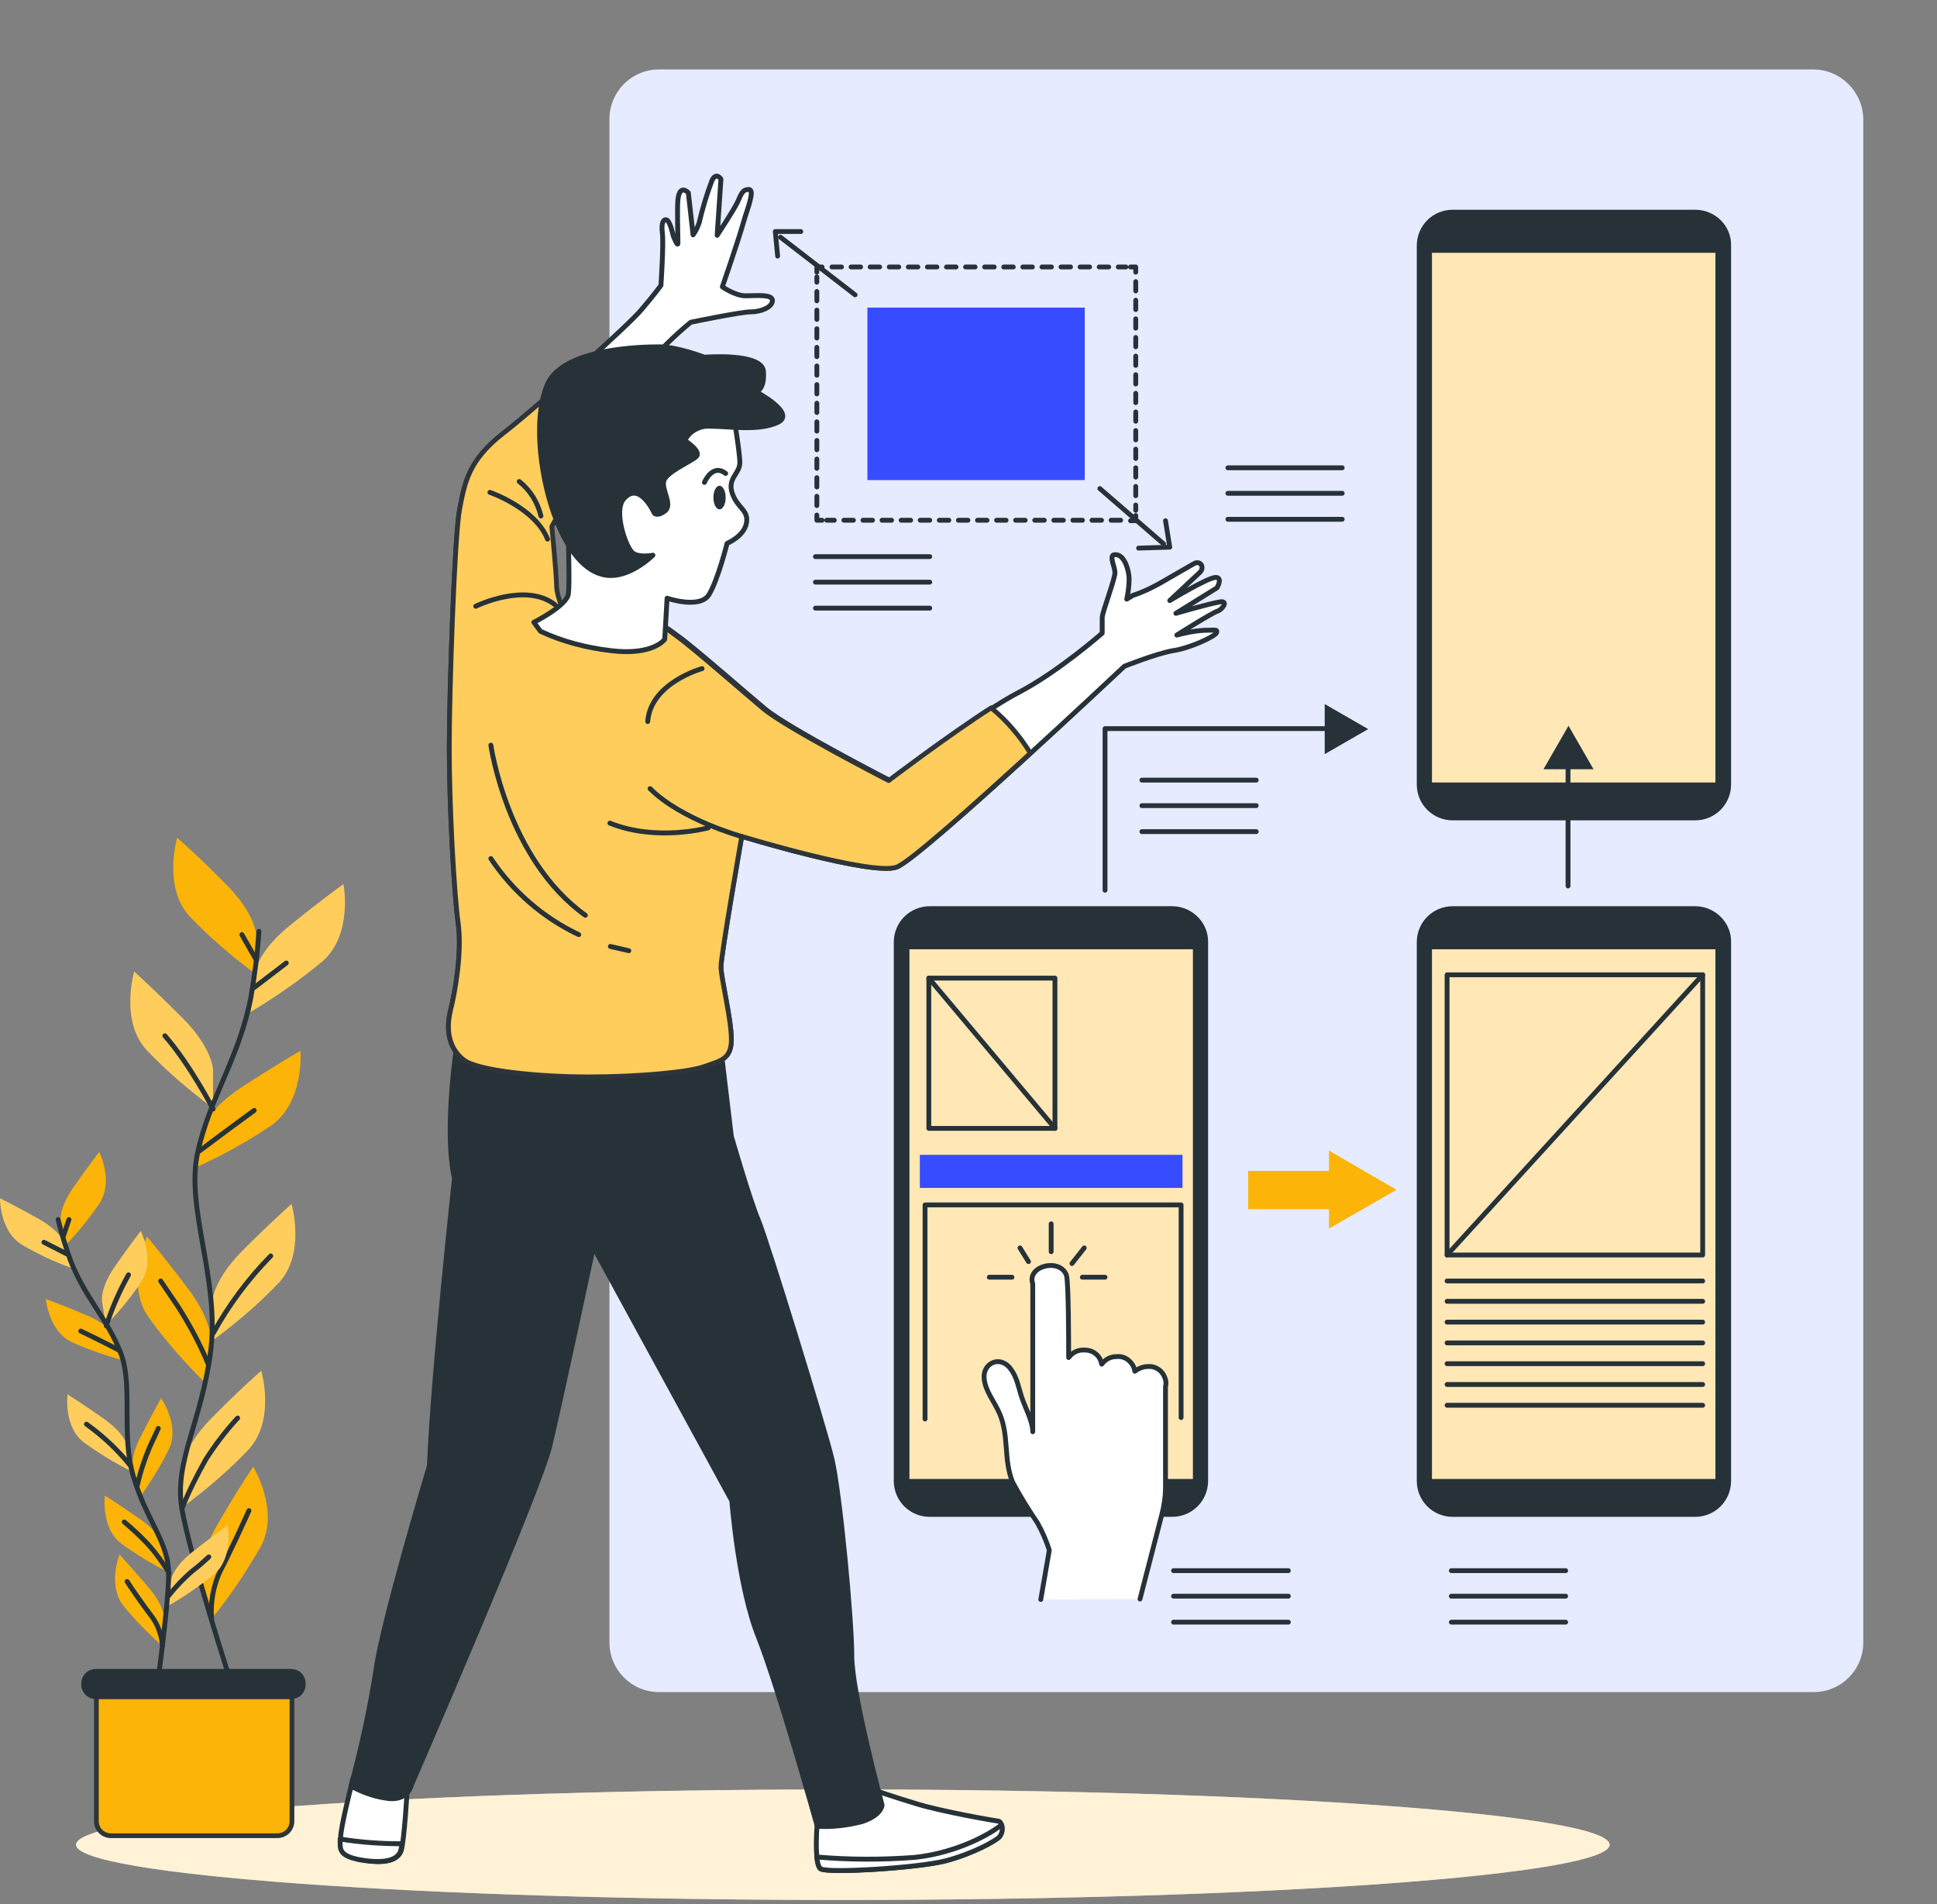 <?xml version="1.0" encoding="utf-8"?>
<!-- Generator: Adobe Illustrator 25.2.1, SVG Export Plug-In . SVG Version: 6.00 Build 0)  -->
<svg version="1.1" id="Layer_1" xmlns="http://www.w3.org/2000/svg" xmlns:xlink="http://www.w3.org/1999/xlink" x="0px" y="0px"
	 viewBox="0 0 410 403" style="enable-background:new 0 0 410 403;" xml:space="preserve">
<rect x="0" y="0" width="410" height="403" fill="#808080" stroke="none"/>
<style type="text/css">
	.st0{fill:#BDBDBD;}
	.st1{fill:#FFF2D7;}
	.st2{fill:#E6EBFF;}
	.st3{fill:none;stroke:#263238;stroke-width:1.023;stroke-linecap:round;stroke-linejoin:round;}
	.st4{fill:none;stroke:#263238;stroke-width:1.023;stroke-linecap:round;stroke-linejoin:round;stroke-dasharray:2.02,2.02;}
	.st5{fill:none;stroke:#263238;stroke-width:1.023;stroke-linecap:round;stroke-linejoin:round;stroke-dasharray:1.97,1.97;}
	.st6{fill:#374BFF;}
	.st7{fill:#FBB407;}
	.st8{fill:#263238;stroke:#263238;stroke-width:0.829;stroke-linecap:round;stroke-linejoin:round;}
	.st9{fill:#FFE7B6;}
	.st10{fill:#FFFFFF;}
	.st11{fill:#263238;}
	.st12{fill:#FFCD5C;}
	.st13{fill:none;stroke:#263238;stroke-width:1.035;stroke-linecap:round;stroke-linejoin:round;}
	.st14{fill:#FBB407;stroke:#2E353A;stroke-linecap:round;stroke-linejoin:round;}
	.st15{fill:#FFFFFF;stroke:#263238;stroke-width:1.035;stroke-linecap:round;stroke-linejoin:round;}
	.st16{fill:#263238;stroke:#263238;stroke-width:1.035;stroke-linecap:round;stroke-linejoin:round;}
	.st17{fill:#FFCD5C;stroke:#2E353A;stroke-linecap:round;stroke-linejoin:round;}
</style>
<path class="st0" d="M178.4,402.1c89.6,0,162.3-5.3,162.3-11.7s-72.7-11.7-162.3-11.7c-89.6,0-162.3,5.3-162.3,11.7
	S88.7,402.1,178.4,402.1z"/>
<path class="st1" d="M178.4,402.1c89.6,0,162.3-5.3,162.3-11.7s-72.7-11.7-162.3-11.7c-89.6,0-162.3,5.3-162.3,11.7
	S88.7,402.1,178.4,402.1z"/>
<path class="st2" d="M383.8,14.7H139.5c-5.8,0-10.5,4.7-10.5,10.5v322.4c0,5.8,4.7,10.5,10.5,10.5h244.4c5.8,0,10.5-4.7,10.5-10.5
	V25.2C394.3,19.4,389.6,14.7,383.8,14.7z"/>
<path class="st3" d="M240.4,109.1v1.1h-1.1"/>
<path class="st4" d="M237.2,110.1H175"/>
<path class="st3" d="M174,110.1h-1.1v-1.1"/>
<path class="st5" d="M172.9,107V58.6"/>
<path class="st3" d="M172.9,57.6v-1.1h1.1"/>
<path class="st4" d="M176.1,56.5h62.2"/>
<path class="st3" d="M239.3,56.5h1.1v1.1"/>
<path class="st5" d="M240.4,59.6V108"/>
<path class="st6" d="M229.6,65.1h-46v36.5h46V65.1z"/>
<path class="st3" d="M181,62.4l-15.8-12.2"/>
<path class="st3" d="M232.8,103.4l13.5,11.7"/>
<path class="st3" d="M164.6,54.2l-0.5-5.2h5.4"/>
<path class="st3" d="M246.7,110.2l0.9,5.6l-6.6,0.2"/>
<path class="st7" d="M286.5,247.8h-22.3v8.1h22.3V247.8z"/>
<path class="st7" d="M295.6,251.8l-14.3-8.3V260L295.6,251.8z"/>
<path class="st8" d="M248.1,192.2h-51.3c-4,0-7.2,3.2-7.2,7.2v114c0,4,3.2,7.2,7.2,7.2h51.3c4,0,7.2-3.2,7.2-7.2v-114
	C255.4,195.5,252.1,192.2,248.1,192.2z"/>
<path class="st9" d="M252.5,200.9h-60V313h60V200.9z"/>
<path class="st10" d="M241.3,338.4l4.6-17.8c0.5-1.9,0.8-3.9,0.8-5.9v-21.3c0.1-0.3,0.1-0.6,0.1-0.8c-0.1-1-0.5-1.8-1.2-2.5
	c-0.7-0.6-1.6-1-2.6-0.9c-1,0-2,0.4-2.8,1c-0.1-0.9-0.6-1.7-1.3-2.3c-0.7-0.6-1.6-0.9-2.5-0.8c-0.6,0-1.2,0.1-1.8,0.4
	c-0.6,0.3-1,0.7-1.4,1.2c-0.2-0.9-0.6-1.7-1.3-2.2c-0.7-0.6-1.6-0.8-2.5-0.8c-0.6,0-1.2,0.1-1.8,0.4c-0.6,0.3-1,0.7-1.4,1.2
	c0-2.8,0-16.4-0.5-17.5c-1.4-3.6-8.4-1.9-7.1,1.9V303c0-2.2-1.6-5.1-2.3-7.2c-0.7-2.1-1-4.2-2.3-6c-2.2-3.1-5.9-1.4-5.7,1.8
	c0.2,2.8,2.2,5,3.3,7.6c2,4.7,0.8,9.6,2.7,14.4c1.6,3,3.4,5.9,5.3,8.7c1,1.8,1.9,3.8,2.5,5.8l-1.8,10.4"/>
<path class="st3" d="M241.3,338.4l4.6-17.8c0.5-1.9,0.8-3.9,0.8-5.9v-21.3c0.1-0.3,0.1-0.6,0.1-0.8c-0.1-1-0.5-1.8-1.2-2.5
	c-0.7-0.6-1.6-1-2.6-0.9c-1,0-2,0.4-2.8,1c-0.1-0.9-0.6-1.7-1.3-2.3c-0.7-0.6-1.6-0.9-2.5-0.8c-0.6,0-1.2,0.1-1.8,0.4
	c-0.6,0.3-1,0.7-1.4,1.2c-0.2-0.9-0.6-1.7-1.3-2.2c-0.7-0.6-1.6-0.8-2.5-0.8c-0.6,0-1.2,0.1-1.8,0.4c-0.6,0.3-1,0.7-1.4,1.2
	c0-2.8,0-16.4-0.5-17.5c-1.4-3.6-8.4-1.9-7.1,1.9V303c0-2.2-1.6-5.1-2.3-7.2c-0.7-2.1-1-4.2-2.3-6c-2.2-3.1-5.9-1.4-5.7,1.8
	c0.2,2.8,2.2,5,3.3,7.6c2,4.7,0.8,9.6,2.7,14.4c1.6,3,3.4,5.9,5.3,8.7c1,1.8,1.9,3.8,2.5,5.8l-1.8,10.4"/>
<path class="st3" d="M222.5,259v5.9"/>
<path class="st3" d="M229.1,270.3h4.8"/>
<path class="st3" d="M209.4,270.3h4.8"/>
<path class="st3" d="M215.9,264.1l1.8,2.9"/>
<path class="st3" d="M226.9,267.4l2.6-3.3"/>
<path class="st6" d="M250.3,244.4h-55.6v7h55.6V244.4z"/>
<path class="st3" d="M223.3,207h-26.7v31.8h26.7V207z"/>
<path class="st3" d="M196.6,207l26.7,31.8"/>
<path class="st3" d="M195.8,300.3V255H250v45"/>
<path class="st8" d="M358.8,192.2h-51.3c-4,0-7.2,3.2-7.2,7.2v114c0,4,3.2,7.2,7.2,7.2h51.3c4,0,7.2-3.2,7.2-7.2v-114
	C366.1,195.5,362.8,192.2,358.8,192.2z"/>
<path class="st9" d="M363.1,200.9h-60V313h60V200.9z"/>
<path class="st3" d="M360.4,206.3h-54.1v59.3h54.1V206.3z"/>
<path class="st3" d="M306.3,271.1h54.1"/>
<path class="st3" d="M306.3,275.4h54.1"/>
<path class="st3" d="M306.3,279.8h54.1"/>
<path class="st3" d="M306.3,284.2h54.1"/>
<path class="st3" d="M306.3,288.6h54.1"/>
<path class="st3" d="M306.3,293h54.1"/>
<path class="st3" d="M306.3,297.4h54.1"/>
<path class="st3" d="M306.3,265.6l54.1-59.3"/>
<path class="st8" d="M358.8,44.8h-51.3c-4,0-7.2,3.2-7.2,7.2v114c0,4,3.2,7.2,7.2,7.2h51.3c4,0,7.2-3.2,7.2-7.2V52
	C366.1,48,362.8,44.8,358.8,44.8z"/>
<path class="st9" d="M363.1,53.5h-60v112.1h60V53.5z"/>
<path class="st3" d="M233.9,188.4v-34.2H282"/>
<path class="st11" d="M280.4,159.6l9.2-5.3l-9.2-5.3V159.6z"/>
<path class="st3" d="M331.9,187.5v-26.2"/>
<path class="st11" d="M337.3,162.8l-5.3-9.2l-5.3,9.2H337.3z"/>
<path class="st3" d="M307.2,332.4h24.2"/>
<path class="st3" d="M307.2,337.8h24.2"/>
<path class="st3" d="M307.2,343.3h24.2"/>
<path class="st3" d="M248.4,332.4h24.3"/>
<path class="st3" d="M248.4,337.8h24.3"/>
<path class="st3" d="M248.4,343.3h24.3"/>
<path class="st3" d="M241.7,165.1h24.2"/>
<path class="st3" d="M241.7,170.5h24.2"/>
<path class="st3" d="M241.7,176h24.2"/>
<path class="st3" d="M259.9,99h24.2"/>
<path class="st3" d="M259.9,104.4h24.2"/>
<path class="st3" d="M259.9,109.9h24.2"/>
<path class="st3" d="M172.6,117.8h24.2"/>
<path class="st3" d="M172.6,123.2h24.2"/>
<path class="st3" d="M172.6,128.7h24.2"/>
<path class="st7" d="M54.3,198.2c0,0,0-4.5-6.3-10.9s-10.5-10-10.5-10s-3.1,10.5,2.7,16.7c4.3,4.5,9,8.5,14,12.2L54.3,198.2z"/>
<path class="st12" d="M45.1,226.5c0,0,0-4.5-6.3-10.9c-6.3-6.3-10.4-10-10.4-10s-3.1,10.5,2.7,16.7c4.3,4.5,9,8.5,14,12.2
	L45.1,226.5z"/>
<path class="st12" d="M53.9,206c0,0,0.5-4.5,7.4-10.1s11.4-8.8,11.4-8.8s2.1,10.7-4.5,16.4c-4.8,4-9.9,7.5-15.2,10.7L53.9,206z"/>
<path class="st7" d="M42.8,239.3c0,0,0.9-4.4,8.5-9.3c7.5-4.9,12.3-7.6,12.3-7.6s0.9,10.8-6.2,15.8c-5.2,3.5-10.6,6.5-16.3,9
	L42.8,239.3z"/>
<path class="st12" d="M44.9,275.7c0,0,0-4.5,6.3-10.9c6.3-6.3,10.5-10,10.5-10s3.1,10.5-2.7,16.7c-4.3,4.5-9,8.5-14,12.2L44.9,275.7
	z"/>
<path class="st7" d="M44.7,284.6c0,0,0.6-4.5-4.7-11.6c-5.4-7.2-8.9-11.3-8.9-11.3s-4.6,9.9,0.3,17c3.6,5,7.7,9.7,12.2,14.1
	L44.7,284.6z"/>
<path class="st12" d="M38.5,311c0,0,0-4.5,6.3-10.9s10.5-10,10.5-10s3.1,10.4-2.7,16.7c-4.3,4.5-9,8.5-14,12.2L38.5,311z"/>
<path class="st7" d="M42.7,334.8c0,0-1.1-4.4,3.3-12.1c4.5-7.8,7.6-12.3,7.6-12.3s5.7,9.3,1.6,16.9c-3.1,5.4-6.5,10.5-10.5,15.4
	L42.7,334.8z"/>
<path class="st13" d="M54.8,197.1c-0.3,4.7-0.9,9.4-1.7,14c-2.5,12.9-8.8,21.3-11.3,33c-2.5,11.7,4.7,26.7,2.8,41.8
	c-1.9,15-7.8,23.4-6.1,33.4c1.7,10,10.5,37.1,10.5,37.1"/>
<path class="st13" d="M53.8,209l6.8-5.2"/>
<path class="st13" d="M54.1,202.9l-2.9-5.1"/>
<path class="st13" d="M42.2,243.6c0,0,5.7-4.3,11.6-8.6"/>
<path class="st13" d="M45.1,234.7c0,0-4.8-9.3-10.2-15.5"/>
<path class="st13" d="M45.1,282.2c3.3-6,7.4-11.5,12.2-16.4"/>
<path class="st13" d="M44,288.5c-1.7-4.1-3.8-8-6.2-11.8c-3.3-4.9-3.8-5.6-3.8-5.6"/>
<path class="st13" d="M38.5,319.3c1.4-3.6,3.2-7.1,5.1-10.5c2-3.1,4.2-6,6.7-8.7"/>
<path class="st13" d="M44.8,342.7c-0.3-3.4,0.3-6.9,1.7-10c2.4-4.6,5.1-10.6,6.2-13"/>
<path class="st7" d="M12.8,258.7c0,0-0.5-2.8,2.8-7.5c3.3-4.7,5.4-7.4,5.4-7.4s3.1,6.2,0.1,10.8c-2.2,3.3-4.7,6.3-7.5,9.2
	L12.8,258.7z"/>
<path class="st12" d="M21.6,275.4c0,0-0.5-2.8,2.8-7.5c3.3-4.7,5.4-7.4,5.4-7.4s3.1,6.2,0.1,10.8c-2.2,3.3-4.7,6.3-7.5,9.2
	L21.6,275.4z"/>
<path class="st12" d="M13.9,263.5c0,0-0.8-2.8-5.8-5.6c-5-2.8-8.1-4.3-8.1-4.3s-0.1,6.9,4.6,9.8c3.4,2,7,3.7,10.7,5L13.9,263.5z"/>
<path class="st7" d="M24.5,283.2c0,0-1-2.7-6.3-4.9c-5.2-2.2-8.5-3.4-8.5-3.4s0.6,6.9,5.6,9.2c3.6,1.6,7.4,2.9,11.2,3.9L24.5,283.2z
	"/>
<path class="st12" d="M27.1,306.3c0,0-0.5-2.8-5.2-6.1c-4.7-3.3-7.6-5.1-7.6-5.1s-0.9,6.9,3.5,10.2c3.2,2.3,6.6,4.4,10.1,6.1
	L27.1,306.3z"/>
<path class="st7" d="M28.1,311.8c0,0-0.9-2.8,1.7-7.8c2.6-5.1,4.3-8.1,4.3-8.1s4,5.7,1.7,10.7c-1.7,3.5-3.8,6.9-6.1,10.1L28.1,311.8
	z"/>
<path class="st12" d="M36.1,334.7c0,0,0.3-2.9,4.8-6.4c4.5-3.5,7.3-5.5,7.3-5.5s1.3,6.8-2.9,10.4c-3.1,2.5-6.3,4.7-9.8,6.7
	L36.1,334.7z"/>
<path class="st7" d="M34.9,327.7c0,0-0.5-2.8-5.1-6.1c-4.7-3.3-7.6-5.1-7.6-5.1s-0.9,6.9,3.5,10.2c3.2,2.3,6.6,4.4,10.1,6.1
	L34.9,327.7z"/>
<path class="st7" d="M34.8,343.1c0,0,0.3-2.9-3.4-7.2c-3.7-4.3-6.1-6.9-6.1-6.9s-2.6,6.4,0.8,10.8c2.5,3.1,5.3,5.9,8.2,8.5
	L34.8,343.1z"/>
<path class="st13" d="M12.3,258.1c0.7,2.9,1.6,5.8,2.6,8.6c3,7.8,7.8,12.4,10.6,19.5c2.8,7.1,0,17.3,2.8,26.5
	c2.8,9.2,7.4,13.8,7.4,20.3c0,6.5-2.5,24.4-2.5,24.4"/>
<path class="st13" d="M14.2,265.4l-4.9-2.5"/>
<path class="st13" d="M13.4,261.6l1.2-3.5"/>
<path class="st13" d="M25.3,285.8c0,0-4-2.1-8.2-4.1"/>
<path class="st13" d="M22.5,280.6c1.2-3.8,2.8-7.4,4.7-10.8"/>
<path class="st13" d="M27.7,310.3c-2.7-3.4-5.9-6.4-9.4-8.9"/>
<path class="st13" d="M29.1,314.2c0.6-2.7,1.5-5.4,2.6-8c1.6-3.4,1.8-3.9,1.8-3.9"/>
<path class="st13" d="M35.6,337.8c1.6-2,3.3-3.8,5.2-5.4c1.2-0.9,2.3-1.9,3.4-2.9"/>
<path class="st13" d="M35.8,332.9c-1.3-2.1-2.7-4.1-4.4-6c-1.6-1.7-3.3-3.3-5.1-4.8"/>
<path class="st13" d="M34.4,348.3c-0.2-2.2-0.9-4.3-2.2-6.1c-2-2.6-4.4-6.1-5.3-7.5"/>
<path class="st14" d="M20.4,354.2h41.4v31.2c0,0.8-0.3,1.6-0.9,2.2c-0.6,0.6-1.4,0.9-2.2,0.9H23.5c-0.8,0-1.6-0.3-2.2-0.9
	c-0.6-0.6-0.9-1.4-0.9-2.2L20.4,354.2L20.4,354.2z"/>
<path class="st11" d="M61.4,359.6H20.4c-0.4,0-0.8-0.1-1.2-0.2c-0.4-0.2-0.8-0.4-1.1-0.7c-0.3-0.3-0.5-0.7-0.7-1.1
	c-0.2-0.4-0.2-0.8-0.2-1.2c0-0.9,0.3-1.7,0.9-2.3c0.6-0.6,1.4-0.9,2.3-0.9h41.1c0.9,0,1.7,0.3,2.3,0.9c0.6,0.6,0.9,1.4,0.9,2.3
	c0,0.4-0.1,0.8-0.2,1.2c-0.2,0.4-0.4,0.8-0.7,1.1c-0.3,0.3-0.7,0.5-1.1,0.7C62.3,359.5,61.9,359.6,61.4,359.6z"/>
<path class="st15" d="M74.3,378.1c0,0-2.2,8.7-2.2,10.8c0,2.2-0.5,3.6,4.2,4.6s7.8,0.4,8.6-1.8c0.7-2.2,1.3-13.1,1.3-13.1l-11.5-2.2
	L74.3,378.1z"/>
<path class="st15" d="M84.8,391.7c0.1-0.5,0.3-1,0.3-1.5c-4.4,0-8.8-0.3-13.1-1c0,2.1-0.4,3.5,4.2,4.4
	C80.8,394.4,84.1,393.9,84.8,391.7z"/>
<path class="st15" d="M185.2,378.9c0,0,3.7,1.3,9,2.9c5.3,1.6,16.1,3.5,17.1,3.6c1,0.2,1,2.4,0.2,3.3c-0.9,0.9-5.7,3.6-11.3,5.1
	c-5.7,1.5-24.8,2.7-26.5,1.7c-1.4-0.9-0.9-9.9-0.4-11.9C173.9,381.7,185.2,378.9,185.2,378.9z"/>
<path class="st15" d="M211.5,388.8c0.3-0.3,0.5-0.8,0.6-1.2c0.1-0.4,0.1-0.9-0.1-1.4c-3.7,2.9-11.1,6.2-18.6,6.9
	c-6.8,0.5-13.7,0.5-20.5-0.1c0.1,1.3,0.4,2.2,0.8,2.5c1.6,1,20.8-0.2,26.5-1.7S210.6,389.7,211.5,388.8z"/>
<path class="st16" d="M96.9,219.7c0,0-3.1,19.1-0.7,29.7c0,0-4.6,42.1-5.3,60.8c0,0-9.9,32.9-11.3,43.1c-1.3,8.3-3.1,16.6-5.3,24.7
	c2.2,1.2,4.6,2.1,7.1,2.5c5,1,5.7-2.8,5.7-2.8s27.2-62.6,29.3-71.8c2.2-9.2,9.2-42,9.2-42l29.3,53.7c0,0,1.4,18.4,5.7,29
	c4.2,10.6,12.4,39.9,12.4,39.9c3.2,0.2,6.4-0.2,9.5-1c4.2-1.4,4.2-3.5,4.2-3.5s-6.4-23.7-6.4-31.5c0-7.8-2.5-34.3-4.2-41.7
	c-1.8-7.4-13.8-46.3-15.6-50.6c-1.8-4.2-5.7-17.7-5.7-17.7l-2.5-20.9C152.4,219.8,122,228.2,96.9,219.7z"/>
<path class="st15" d="M119.3,129.7c0,0-1.6-3.5-1.6-5.7c0-2.2-1-12.5-1-12.5s15.7-28.4,20-33.8c2.8-3.5,6-6.6,9.5-9.5
	c0,0,10.6-2.2,12.7-2.2c2.2,0,4.6-1,4.6-2.4c0-1.4-3.5-1-5.7-1c-2.2,0-4.9-1.9-4.9-1.9s3.5-10.1,4.6-14.1c0.6-2.1,2.4-6.5,1-6.5
	c-1.4,0-1.6,1-2.4,2.7c-0.8,1.7-4.3,7-4.3,7l0.8-11.9c0,0-1-1.6-1.9,0.3c-1.1,2.9-2,5.9-2.7,8.9c-0.3,0.9-0.7,1.8-1.3,2.6l-1-8.9
	c0,0-1.8-2-2.2,1.4c-0.2,1.9,0,8.1,0,9.2s-1-1.5-1-1.5s-0.6-2.9-1.3-3.3c-0.7-0.4-1.3,0.5-1,2.7c0.3,2.2-0.3,11.1-0.3,11.1
	s-1.6,2.2-4.1,5.1c-2.4,3-22,20.6-29.3,26.3c-7.3,5.7-8.1,10.3-9.2,16c-1.1,5.7-2.2,38.7-2.2,50.6c0,11.9,1,30.8,1.9,37.1
	c0.8,6.2-0.6,14.3-1.7,18.6c-1,4.4,0,8.1,3,10.3c3,2.2,15.7,3.5,26.2,3.5c10.6,0,21.4-1,24.6-2.2s5.7-1.4,5.7-5.7
	c0-4.3-2.2-13-2.2-15.4S157,177,157,177s27.6,8.4,32.8,6.5c5.1-1.9,48.2-42.5,48.2-42.5s6.8-2.7,10.3-3.3c3.5-0.5,8.9-3,9.2-3.8
	c0.3-0.8-0.5-0.5-2.7-0.5c-1.9,0.1-3.8,0.5-5.7,1c0,0,7.4-4.7,8.7-5.1c0.9-0.3,2.4-2.3,0.3-1.9c-2.7,0.5-9.2,2.4-9.2,2.4l8.7-5.4
	c0,0,1.3-2.2-0.3-2.2c-1.6,0-9.7,4.9-9.7,4.9l6.3-5.9c1.2-1.1,0.2-2.7-1.2-1.9l-7.3,4.2c-1.8,1-3.7,1.9-5.6,2.5l-1.3,0.8
	c0.3-1.4,0.5-2.9,0.5-4.3c0-1.4-0.8-4.9-2.7-5.1c-1.9-0.3-0.3,2.4-0.3,3.8s-2.7,8.4-2.7,9.5v3.3c0,0-9.2,8.1-17.6,12.5
	c-8.4,4.3-27.3,18.7-27.3,18.7s-21.6-11.1-26.5-15.2c-4.9-4.1-10.3-8.9-15.7-13.3c-2.8-2.3-5.8-4.4-8.9-6.3L119.3,129.7z"/>
<path class="st17" d="M209.8,149.8c-9.2,5.9-21.7,15.4-21.7,15.4s-21.6-11.1-26.5-15.2c-4.9-4.1-10.3-8.9-15.7-13.3
	c-2.8-2.3-5.8-4.4-8.9-6.3l-17.6-0.8c0,0-1.6-3.5-1.6-5.7c0-2.2-1-12.5-1-12.5s8.1-14.6,14.3-24.9l-0.5-0.5c-3-3-7.2-4.7-10.9-5.5
	c-5.1,4.5-10.2,8.9-13.2,11.2c-7.3,5.7-8.1,10.3-9.2,16c-1.1,5.7-2.2,38.7-2.2,50.6c0,11.9,1,30.8,1.9,37.1
	c0.8,6.2-0.6,14.3-1.7,18.7c-1,4.4,0,8.1,3,10.3c3,2.2,15.7,3.5,26.2,3.5c10.6,0,21.4-1,24.6-2.2s5.7-1.4,5.7-5.7
	c0-4.3-2.2-13-2.2-15.4S157,177,157,177s27.6,8.4,32.8,6.5c2.7-1,16.3-13.1,28.3-24.1C215.9,155.8,213.1,152.5,209.8,149.8z"/>
<path class="st13" d="M148.6,141.5c0,0-10.9,3-11.5,11.2"/>
<path class="st13" d="M156.9,177c0,0-12.7-3.5-19.3-10.1"/>
<path class="st13" d="M149.9,175.2c0,0-10.9,3-20.8-1"/>
<path class="st13" d="M103.9,157.7c0,0,3.4,24.1,20,36"/>
<path class="st13" d="M129.2,200.3c1.3,0.3,2.6,0.6,3.9,0.9"/>
<path class="st13" d="M103.9,181.7c4.6,6.9,11,12.5,18.6,16.1"/>
<path class="st13" d="M100.7,128.3c0,0,10.6-5.2,16.8-0.3"/>
<path class="st13" d="M103.7,104.2c0,0,9.6,3.3,12.2,9.9"/>
<path class="st13" d="M109.9,101.9c2.3,1.8,3.9,4.4,4.6,7.3"/>
<path class="st15" d="M155,86.3c0,0,1.6,9.2,1.6,11.6c0,2.4-2.7,3.3-1.6,6.5c1.1,3.2,3.5,3.5,3,6.3c-0.5,2.8-4.1,4.3-4.1,4.3
	s-1.9,7.6-3.8,10.8s-8.9,0.8-8.9,0.8l-0.5,8.7c0,0-2.4,3.5-11.4,2.4c-5.1-0.6-10.2-1.9-14.9-4.1l-1.4-1.9c0,0,7-3.5,7.3-6
	c0.3-2.4,0-8.1,0-16.2c0-8.1-2.4-23.8,10.8-27.9C144.5,77.7,155,86.3,155,86.3z"/>
<path class="st16" d="M138.5,108.6c0,0-3.1-7-6.5-3c-2.2,2.6,0.5,10.3,1.9,11.4c1.3,1.1,4.3,0.5,4.3,0.5s-4.3,4.3-8.9,4.3
	s-8.7-4.3-11.6-11.9c-3-7.6-5.1-20.6-1.9-28.4s20-8.1,23.8-8.1c3.8,0,9.5,2.2,9.5,2.2s12.2-1,12.5,3c0.3,4-1.6,4.3-1.6,4.3
	s8.7,4.6,4.6,6.5c-4.1,1.9-10.3,0.8-14.3,0.8c-1.1-0.1-2.2,0.2-3.1,0.7c-1,0.5-1.7,1.3-2.3,2.3c0,0,3.8,2.4,2.4,3.5
	c-1.3,1.1-6.3,3.2-6.8,5.1c-0.5,1.9,1.9,4.9,0.3,6.3C139.1,109.4,138.5,108.6,138.5,108.6z"/>
<path class="st11" d="M153.6,105.3c0,1.4-0.6,2.5-1.3,2.5c-0.7,0-1.3-1.1-1.3-2.5c0-1.4,0.6-2.5,1.3-2.5
	C153,102.8,153.6,103.9,153.6,105.3z"/>
<path class="st13" d="M149.1,102.1c0,0,1.7-4.1,4.5-1.9"/>
</svg>
